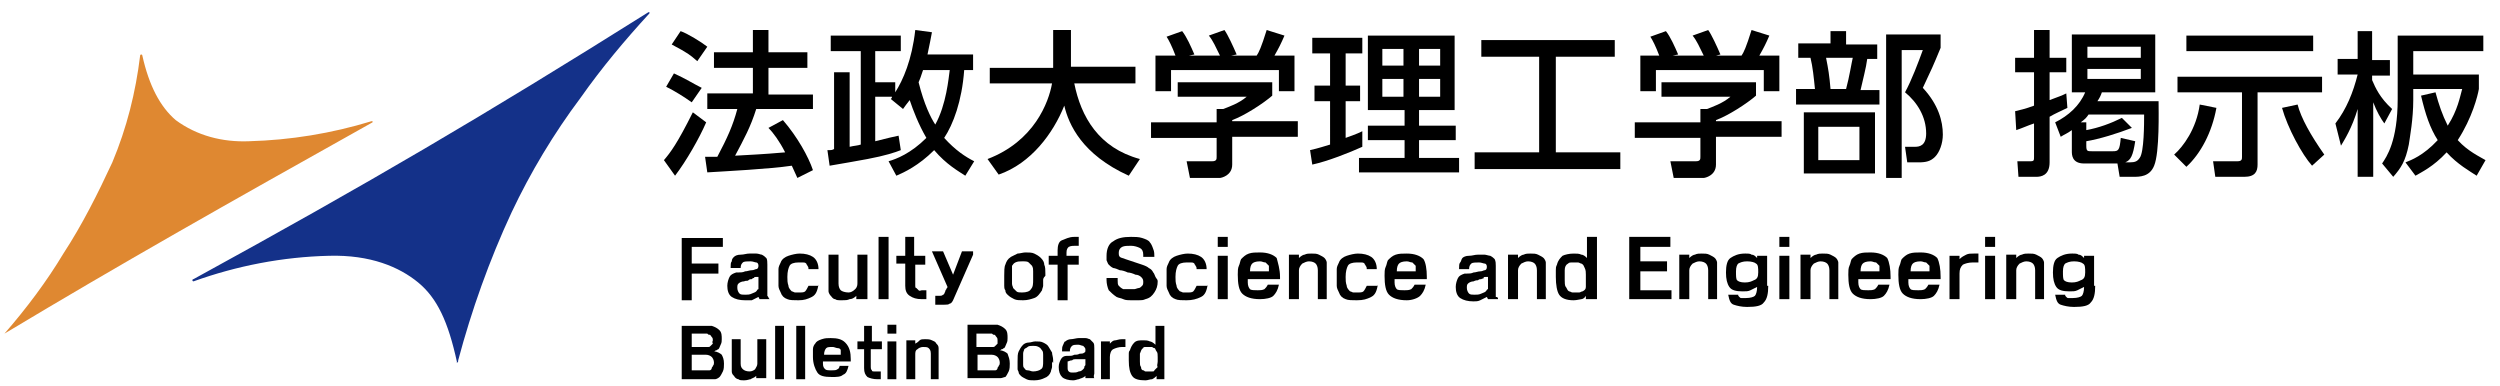 <?xml version="1.0" encoding="utf-8"?>
<!-- Generator: Adobe Illustrator 24.0.1, SVG Export Plug-In . SVG Version: 6.00 Build 0)  -->
<svg version="1.1" id="レイヤー_1" xmlns="http://www.w3.org/2000/svg" xmlns:xlink="http://www.w3.org/1999/xlink" x="0px"
	 y="0px" viewBox="0 0 224.8 34.7" style="enable-background:new 0 0 224.8 34.7;" xml:space="preserve">
<style type="text/css">
	.st0{fill:#143189;}
	.st1{fill:#DF8831;}
</style>
<title>logo_law</title>
<g>
	<path class="st0" d="M41.1,32.6L41.1,32.6C41,32.6,41,32.5,41.1,32.6c-0.8-3.7-1.8-5.8-3.5-7.2s-4.3-2.5-8-2.4
		c-4.2,0.1-8.3,0.9-12.2,2.3c0,0-0.1,0-0.1-0.1l0,0c0-0.1,0.1-0.1,0.1-0.1c15.7-8.6,26.1-14.7,40.9-24h0.1v0.1l0,0
		c-2.2,2.4-4.3,4.9-6.2,7.6c-2.4,3.2-4.5,6.7-6.2,10.3c-2,4.3-3.6,8.8-4.8,13.3C41.2,32.5,41.2,32.6,41.1,32.6L41.1,32.6z"/>
	<path class="st1" d="M0.4,30L0.4,30L0.4,30C0.4,29.9,0.4,29.9,0.4,30c2-2.3,3.8-4.7,5.3-7.2c1.7-2.6,3.1-5.4,4.4-8.2
		c1.3-3.1,2.1-6.3,2.5-9.6c0,0,0-0.1,0.1-0.1c0,0,0.1,0,0.1,0.1c0.6,2.7,1.6,4.6,3,5.8c1.9,1.4,4.2,2,6.6,1.9
		c3.7-0.1,7.4-0.7,11-1.8h0.1V11C20.1,18.5,10.9,23.7,0.4,30L0.4,30z"/>
</g>
<g>
	<g>
		<path d="M64.9,22.2h-2.7v1.5h2.4v0.9h-2.4v2.4h-0.9v-5.6h3.7V22.2z"/>
		<path d="M69.2,26.9h-0.9l-0.1-0.2c-0.2,0.1-0.4,0.2-0.6,0.3C67.4,27,67.2,27,67,27c-0.5,0-0.9-0.1-1.2-0.3c-0.3-0.2-0.4-0.6-0.4-1
			c0-0.3,0.1-0.6,0.2-0.8c0.1-0.2,0.3-0.3,0.6-0.4c0.1,0,0.1,0,0.1,0s0.1,0,0.1,0c0.2,0,0.4,0,0.6-0.1c0.2,0,0.4-0.1,0.6-0.1
			c0.2,0,0.3-0.1,0.4-0.1c0.1,0,0.2-0.1,0.2-0.3c0-0.2-0.1-0.3-0.2-0.3c-0.1,0-0.3-0.1-0.5-0.1c-0.3,0-0.6,0-0.7,0.1
			c-0.1,0.1-0.2,0.2-0.2,0.5h-0.9v-0.1c0-0.2,0-0.4,0.1-0.5c0-0.2,0.1-0.3,0.2-0.4c0.1-0.1,0.3-0.2,0.6-0.2c0.3,0,0.5-0.1,0.8-0.1
			c0.2,0,0.5,0,0.6,0c0.2,0,0.4,0.1,0.5,0.1c0.2,0.1,0.3,0.2,0.4,0.3s0.1,0.4,0.1,0.6v2.5c0,0.1,0,0.2,0,0.3
			C69.1,26.7,69.1,26.8,69.2,26.9z M68.2,25.5v-0.6c0,0,0,0-0.1,0c0,0,0,0-0.1,0c-0.1,0-0.2,0-0.2,0.1c-0.1,0-0.1,0-0.2,0.1
			c-0.1,0-0.2,0-0.3,0.1s-0.2,0-0.4,0.1c-0.2,0-0.4,0.1-0.5,0.2c-0.1,0.1-0.1,0.2-0.1,0.4c0,0.2,0.1,0.4,0.2,0.5
			c0.1,0.1,0.3,0.1,0.5,0.1c0.2,0,0.4,0,0.6-0.1s0.3-0.1,0.4-0.2c0.1-0.1,0.1-0.2,0.2-0.2C68.2,25.7,68.2,25.6,68.2,25.5z"/>
		<path d="M73.6,25.6c-0.1,0.5-0.2,0.9-0.6,1.1S72.3,27,71.8,27c-0.4,0-0.8,0-1-0.1c-0.3-0.1-0.5-0.3-0.6-0.6
			c-0.1-0.2-0.2-0.4-0.2-0.6s0-0.5,0-0.8c0-0.3,0-0.5,0-0.7s0.1-0.4,0.2-0.6c0.1-0.3,0.4-0.5,0.7-0.6c0.3-0.1,0.7-0.2,1-0.2
			c0.5,0,0.9,0.1,1.2,0.3s0.5,0.6,0.5,1.1h-0.9c0-0.1,0-0.2-0.1-0.3c0-0.1-0.1-0.1-0.1-0.2c-0.1-0.1-0.2-0.1-0.3-0.1s-0.3,0-0.4,0
			c-0.4,0-0.7,0.1-0.8,0.3s-0.2,0.5-0.2,1c0,0.3,0,0.5,0.1,0.8c0,0.2,0.2,0.4,0.3,0.5c0.1,0,0.2,0.1,0.3,0.1s0.2,0,0.3,0
			c0.3,0,0.5,0,0.6-0.1c0.1-0.1,0.2-0.3,0.3-0.5H73.6z"/>
		<path d="M77.8,26.9H77v-0.3c-0.2,0.2-0.4,0.3-0.6,0.3C76.2,27,76,27,75.7,27c-0.3,0-0.5,0-0.6-0.1c-0.2,0-0.3-0.2-0.4-0.3
			c-0.1-0.1-0.2-0.3-0.2-0.4c0-0.1,0-0.3,0-0.5v-2.8h0.9v2.6c0,0.3,0.1,0.5,0.2,0.6c0.1,0.1,0.4,0.2,0.7,0.2c0.2,0,0.4-0.1,0.6-0.3
			c0.2-0.2,0.2-0.4,0.2-0.6v-2.5h0.9V26.9z"/>
		<path d="M79.9,26.9h-0.9v-5.6h0.9V26.9z"/>
		<path d="M83.3,23.8h-1v1.8c0,0.2,0,0.3,0.1,0.3c0.1,0.1,0.1,0.1,0.2,0.2s0.2,0,0.3,0c0.1,0,0.2,0,0.4,0v0.8h-0.4
			c-0.5,0-0.8-0.1-1.1-0.3c-0.3-0.2-0.4-0.5-0.4-0.9v-2h-0.8V23h0.8v-1.7h0.8V23h1V23.8z"/>
		<path d="M87.5,22.9L85.7,27c-0.1,0.2-0.2,0.3-0.3,0.3c-0.1,0.1-0.3,0.1-0.5,0.1h-0.8v-0.8c0,0,0.1,0,0.2,0s0.2,0,0.2,0
			c0.1,0,0.2,0,0.3-0.1c0.1,0,0.1-0.1,0.2-0.3c0,0,0-0.1,0.1-0.2c0-0.1,0.1-0.1,0.1-0.2l-1.4-3.2h1l0.9,2.1l0.8-2.1H87.5z"/>
		<path d="M93.8,25.2c0,0.2,0,0.4,0,0.5s-0.1,0.3-0.1,0.4c-0.2,0.3-0.4,0.6-0.7,0.7S92.4,27,92,27c-0.3,0-0.6,0-0.8-0.1
			c-0.2-0.1-0.4-0.2-0.6-0.4c-0.1-0.1-0.2-0.2-0.2-0.4c-0.1-0.1-0.1-0.3-0.1-0.4c0-0.1,0-0.3,0-0.4c0-0.1,0-0.3,0-0.5
			c0-0.4,0-0.8,0.1-1c0.1-0.3,0.2-0.5,0.5-0.7c0.2-0.1,0.4-0.2,0.6-0.3c0.2,0,0.5-0.1,0.7-0.1c0.3,0,0.6,0,0.8,0.1s0.4,0.2,0.6,0.4
			c0.2,0.2,0.3,0.4,0.3,0.6c0.1,0.2,0.1,0.5,0.1,0.8c0,0.1,0,0.2,0,0.2C93.8,25,93.8,25.1,93.8,25.2z M92.9,25.1c0-0.3,0-0.5,0-0.7
			s0-0.3-0.1-0.5c-0.1-0.1-0.2-0.2-0.3-0.3c-0.1-0.1-0.3-0.1-0.6-0.1c-0.2,0-0.4,0-0.6,0.1s-0.2,0.2-0.3,0.3C91,24,91,24.2,91,24.3
			c0,0.2,0,0.4,0,0.6c0,0.2,0,0.4,0,0.6s0.1,0.3,0.1,0.4c0.1,0.1,0.2,0.2,0.3,0.3c0.1,0.1,0.3,0.1,0.5,0.1c0.4,0,0.7-0.1,0.8-0.3
			C92.9,25.8,92.9,25.5,92.9,25.1z"/>
		<path d="M97.1,23.8H96v3.2h-0.9v-3.2h-0.8V23h0.8v-0.5c0-0.4,0.1-0.8,0.4-0.9s0.6-0.3,1.1-0.3h0.4v0.8c0,0-0.1,0-0.2,0
			c-0.1,0-0.1,0-0.1,0c-0.2,0-0.4,0-0.6,0.1c-0.1,0.1-0.2,0.2-0.2,0.5V23h1.1V23.8z"/>
		<path d="M104.1,25.3c0,0.4-0.1,0.7-0.3,1c-0.2,0.3-0.4,0.5-0.8,0.6c-0.2,0.1-0.4,0.1-0.6,0.1s-0.5,0-0.7,0c-0.2,0-0.5,0-0.7-0.1
			s-0.4-0.1-0.6-0.2c-0.3-0.2-0.5-0.4-0.7-0.6c-0.1-0.2-0.2-0.6-0.2-0.9v-0.2h1v0.2c0,0.2,0,0.4,0.1,0.5c0.1,0.1,0.2,0.2,0.4,0.3
			c0.1,0,0.2,0,0.3,0s0.2,0,0.3,0c0.2,0,0.3,0,0.4,0c0.1,0,0.3-0.1,0.4-0.1c0.1,0,0.2-0.1,0.3-0.2c0.1-0.1,0.1-0.2,0.1-0.4
			c0-0.2-0.1-0.3-0.2-0.4c-0.1-0.1-0.3-0.2-0.5-0.2c-0.2-0.1-0.5-0.2-0.7-0.2c-0.2-0.1-0.5-0.2-0.7-0.2c-0.2-0.1-0.5-0.2-0.6-0.2
			c-0.2-0.1-0.3-0.2-0.4-0.3c-0.1-0.1-0.1-0.2-0.2-0.4c0-0.1,0-0.3,0-0.4c0-0.6,0.2-1.1,0.6-1.3c0.4-0.3,0.9-0.4,1.6-0.4
			c0.3,0,0.7,0,1,0.1c0.3,0.1,0.6,0.2,0.7,0.4c0.1,0.1,0.2,0.3,0.3,0.6c0.1,0.2,0.1,0.5,0.1,0.7h-1v-0.2c0-0.3-0.1-0.5-0.3-0.6
			c-0.2-0.1-0.5-0.2-0.8-0.2c-0.3,0-0.6,0-0.8,0.1c-0.2,0.1-0.3,0.3-0.3,0.5c0,0.2,0,0.3,0.1,0.4c0.1,0.1,0.3,0.1,0.5,0.2l1.5,0.5
			c0.3,0.1,0.5,0.2,0.6,0.3c0.2,0.1,0.3,0.2,0.4,0.4c0.1,0.1,0.1,0.2,0.2,0.4S104.1,25.1,104.1,25.3z"/>
		<path d="M108.6,25.6c-0.1,0.5-0.2,0.9-0.6,1.1s-0.8,0.3-1.3,0.3c-0.4,0-0.8,0-1-0.1c-0.3-0.1-0.5-0.3-0.6-0.6
			c-0.1-0.2-0.2-0.4-0.2-0.6s0-0.5,0-0.8c0-0.3,0-0.5,0-0.7s0.1-0.4,0.2-0.6c0.1-0.3,0.4-0.5,0.7-0.6c0.3-0.1,0.7-0.2,1-0.2
			c0.5,0,0.9,0.1,1.2,0.3s0.5,0.6,0.5,1.1h-0.9c0-0.1,0-0.2-0.1-0.3c0-0.1-0.1-0.1-0.1-0.2c-0.1-0.1-0.2-0.1-0.3-0.1s-0.3,0-0.4,0
			c-0.4,0-0.7,0.1-0.8,0.3s-0.2,0.5-0.2,1c0,0.3,0,0.5,0.1,0.8c0,0.2,0.2,0.4,0.3,0.5c0.1,0,0.2,0.1,0.3,0.1s0.2,0,0.3,0
			c0.3,0,0.5,0,0.6-0.1c0.1-0.1,0.2-0.3,0.3-0.5H108.6z"/>
		<path d="M110.4,22.2h-0.9v-0.9h0.9V22.2z M110.4,26.9h-0.9V23h0.9V26.9z"/>
		<path d="M115.1,24.9c0,0,0,0.1,0,0.1c0,0.1,0,0.1,0,0.1h-2.9c0,0,0,0.1,0,0.2c0,0.1,0,0.1,0,0.1c0,0.3,0.1,0.5,0.2,0.6
			c0.1,0.1,0.4,0.1,0.7,0.1c0.2,0,0.4,0,0.6-0.1c0.1-0.1,0.2-0.2,0.3-0.4h1c-0.1,0.5-0.3,0.8-0.5,1s-0.7,0.3-1.2,0.3
			c-0.8,0-1.3-0.2-1.6-0.5c-0.3-0.3-0.4-0.9-0.4-1.7c0-0.3,0-0.6,0.1-0.8s0.1-0.4,0.2-0.6c0.2-0.2,0.4-0.4,0.7-0.5
			c0.3-0.1,0.6-0.1,1-0.1c0.7,0,1.2,0.2,1.5,0.5C114.9,23.6,115.1,24.2,115.1,24.9z M114.1,24.4c0-0.1,0-0.2,0-0.3
			c0-0.1,0-0.2,0-0.2c-0.1-0.1-0.2-0.2-0.3-0.3c-0.2,0-0.3-0.1-0.5-0.1c-0.4,0-0.6,0.1-0.7,0.2c-0.1,0.1-0.2,0.3-0.2,0.7H114.1z"/>
		<path d="M119.4,26.9h-0.9v-2.6c0-0.3-0.1-0.5-0.2-0.6c-0.1-0.1-0.3-0.2-0.6-0.2c-0.2,0-0.4,0.1-0.6,0.2c-0.2,0.2-0.3,0.4-0.3,0.6
			v2.6h-0.9v-4h0.9v0.3c0.2-0.2,0.4-0.3,0.5-0.3c0.2-0.1,0.4-0.1,0.6-0.1c0.3,0,0.5,0,0.7,0.1c0.2,0.1,0.4,0.2,0.5,0.3
			c0.1,0.1,0.2,0.3,0.2,0.4s0,0.3,0,0.6V26.9z"/>
		<path d="M123.9,25.6c-0.1,0.5-0.2,0.9-0.6,1.1S122.6,27,122,27c-0.4,0-0.8,0-1-0.1c-0.3-0.1-0.5-0.3-0.6-0.6
			c-0.1-0.2-0.2-0.4-0.2-0.6c0-0.2,0-0.5,0-0.8c0-0.3,0-0.5,0-0.7c0-0.2,0.1-0.4,0.2-0.6c0.1-0.3,0.4-0.5,0.7-0.6
			c0.3-0.1,0.7-0.2,1-0.2c0.5,0,0.9,0.1,1.2,0.3s0.5,0.6,0.5,1.1h-0.9c0-0.1,0-0.2-0.1-0.3c0-0.1-0.1-0.1-0.1-0.2
			c-0.1-0.1-0.2-0.1-0.3-0.1s-0.3,0-0.4,0c-0.4,0-0.7,0.1-0.8,0.3c-0.1,0.2-0.2,0.5-0.2,1c0,0.3,0,0.5,0.1,0.8
			c0,0.2,0.2,0.4,0.3,0.5c0.1,0,0.2,0.1,0.3,0.1c0.1,0,0.2,0,0.3,0c0.3,0,0.5,0,0.6-0.1c0.1-0.1,0.2-0.3,0.3-0.5H123.9z"/>
		<path d="M128.3,24.9c0,0,0,0.1,0,0.1c0,0.1,0,0.1,0,0.1h-2.9c0,0,0,0.1,0,0.2c0,0.1,0,0.1,0,0.1c0,0.3,0.1,0.5,0.2,0.6
			c0.1,0.1,0.4,0.1,0.7,0.1c0.2,0,0.4,0,0.6-0.1c0.1-0.1,0.2-0.2,0.3-0.4h1c-0.1,0.5-0.3,0.8-0.5,1S127,27,126.5,27
			c-0.8,0-1.3-0.2-1.6-0.5c-0.3-0.3-0.4-0.9-0.4-1.7c0-0.3,0-0.6,0.1-0.8s0.1-0.4,0.2-0.6c0.2-0.2,0.4-0.4,0.7-0.5
			c0.3-0.1,0.6-0.1,1-0.1c0.7,0,1.2,0.2,1.5,0.5C128.2,23.6,128.3,24.2,128.3,24.9z M127.3,24.4c0-0.1,0-0.2,0-0.3
			c0-0.1,0-0.2,0-0.2c-0.1-0.1-0.2-0.2-0.3-0.3c-0.2,0-0.3-0.1-0.5-0.1c-0.4,0-0.6,0.1-0.7,0.2c-0.1,0.1-0.2,0.3-0.2,0.7H127.3z"/>
		<path d="M134.7,26.9h-0.9l-0.1-0.2c-0.2,0.1-0.4,0.2-0.6,0.3s-0.4,0.1-0.6,0.1c-0.5,0-0.9-0.1-1.2-0.3c-0.3-0.2-0.4-0.6-0.4-1
			c0-0.3,0.1-0.6,0.2-0.8c0.1-0.2,0.3-0.3,0.6-0.4c0.1,0,0.1,0,0.1,0c0,0,0.1,0,0.1,0c0.2,0,0.4,0,0.6-0.1c0.2,0,0.4-0.1,0.6-0.1
			c0.2,0,0.3-0.1,0.4-0.1c0.1,0,0.2-0.1,0.2-0.3c0-0.2-0.1-0.3-0.2-0.3c-0.1,0-0.3-0.1-0.5-0.1c-0.3,0-0.6,0-0.7,0.1
			c-0.1,0.1-0.2,0.2-0.2,0.5h-0.9v-0.1c0-0.2,0-0.4,0.1-0.5s0.1-0.3,0.2-0.4c0.1-0.1,0.3-0.2,0.6-0.2s0.5-0.1,0.8-0.1s0.5,0,0.6,0
			s0.4,0.1,0.5,0.1c0.2,0.1,0.3,0.2,0.4,0.3c0.1,0.2,0.1,0.4,0.1,0.6v2.5c0,0.1,0,0.2,0,0.3C134.7,26.7,134.7,26.8,134.7,26.9z
			 M133.8,25.5v-0.6c0,0,0,0-0.1,0s0,0-0.1,0c-0.1,0-0.2,0-0.2,0.1s-0.1,0-0.2,0.1c-0.1,0-0.2,0-0.3,0.1c-0.1,0-0.2,0-0.4,0.1
			c-0.2,0-0.4,0.1-0.5,0.2c-0.1,0.1-0.1,0.2-0.1,0.4c0,0.2,0.1,0.4,0.2,0.5c0.1,0.1,0.3,0.1,0.5,0.1c0.2,0,0.4,0,0.6-0.1
			s0.3-0.1,0.4-0.2c0.1-0.1,0.1-0.2,0.2-0.2C133.8,25.7,133.8,25.6,133.8,25.5z"/>
		<path d="M139.1,26.9h-0.9v-2.6c0-0.3-0.1-0.5-0.2-0.6c-0.1-0.1-0.3-0.2-0.6-0.2c-0.2,0-0.4,0.1-0.6,0.2c-0.2,0.2-0.3,0.4-0.3,0.6
			v2.6h-0.9v-4h0.9v0.3c0.2-0.2,0.4-0.3,0.5-0.3c0.2-0.1,0.4-0.1,0.6-0.1c0.3,0,0.5,0,0.7,0.1c0.2,0.1,0.4,0.2,0.5,0.3
			c0.1,0.1,0.2,0.3,0.2,0.4s0,0.3,0,0.6V26.9z"/>
		<path d="M143.5,26.9h-0.9v-0.3c-0.1,0.2-0.3,0.3-0.4,0.3s-0.4,0.1-0.7,0.1c-0.7,0-1.1-0.2-1.3-0.5c-0.2-0.3-0.3-0.9-0.3-1.6
			c0-0.2,0-0.4,0-0.6s0-0.3,0.1-0.5c0.1-0.4,0.3-0.6,0.5-0.8c0.2-0.1,0.6-0.2,1-0.2c0.3,0,0.5,0,0.7,0.1c0.2,0,0.4,0.2,0.5,0.3v-1.9
			h0.9V26.9z M142.6,25.2v-0.5c0-0.2,0-0.4-0.1-0.6s-0.1-0.3-0.3-0.4c-0.1,0-0.2-0.1-0.3-0.1c-0.1,0-0.2,0-0.3,0c-0.1,0-0.2,0-0.3,0
			c-0.1,0-0.2,0-0.3,0.1c-0.2,0.1-0.3,0.3-0.3,0.6c0,0.3,0,0.6,0,0.9c0,0.2,0,0.5,0.1,0.6s0.1,0.3,0.3,0.4c0.1,0,0.2,0.1,0.3,0.1
			c0.1,0,0.2,0,0.3,0c0.1,0,0.2,0,0.3,0c0.1,0,0.2-0.1,0.3-0.1c0.2-0.1,0.3-0.2,0.3-0.4S142.6,25.4,142.6,25.2z"/>
		<path d="M150.2,26.9h-3.7v-5.6h3.7v0.9h-2.7v1.3h2.4v0.9h-2.4v1.7h2.8V26.9z"/>
		<path d="M154.5,26.9h-0.9v-2.6c0-0.3-0.1-0.5-0.2-0.6c-0.1-0.1-0.3-0.2-0.6-0.2c-0.2,0-0.4,0.1-0.6,0.2c-0.2,0.2-0.3,0.4-0.3,0.6
			v2.6H151v-4h0.9v0.3c0.2-0.2,0.4-0.3,0.5-0.3c0.2-0.1,0.4-0.1,0.6-0.1c0.3,0,0.5,0,0.7,0.1c0.2,0.1,0.4,0.2,0.5,0.3
			c0.1,0.1,0.2,0.3,0.2,0.4s0,0.3,0,0.6V26.9z"/>
		<path d="M159,25.7c0,0.7-0.1,1.2-0.4,1.5c-0.2,0.3-0.7,0.4-1.5,0.4c-0.5,0-0.9-0.1-1.2-0.2c-0.3-0.1-0.4-0.4-0.5-0.9h0.9
			c0,0.1,0,0.1,0.1,0.2s0.1,0.1,0.2,0.1s0.1,0,0.2,0s0.2,0,0.2,0c0.4,0,0.7-0.1,0.8-0.2c0.1-0.1,0.2-0.4,0.2-0.8
			c-0.2,0.1-0.4,0.2-0.6,0.3s-0.4,0.1-0.7,0.1c-0.6,0-1-0.1-1.2-0.4s-0.3-0.7-0.3-1.3c0-0.6,0.1-1.1,0.4-1.3s0.7-0.4,1.3-0.4
			c0.3,0,0.5,0,0.6,0.1c0.2,0,0.3,0.1,0.5,0.3v-0.2h0.9V25.7z M158.1,24.5L158.1,24.5c0-0.4,0-0.7-0.2-0.8c-0.1-0.1-0.4-0.2-0.8-0.2
			c-0.4,0-0.6,0.1-0.8,0.2c-0.1,0.1-0.2,0.3-0.2,0.7c0,0.4,0,0.7,0.1,0.8c0.1,0.1,0.3,0.2,0.7,0.2c0.4,0,0.6-0.1,0.8-0.2
			C158,25.1,158.1,24.9,158.1,24.5z"/>
		<path d="M160.9,22.2H160v-0.9h0.9V22.2z M160.9,26.9H160V23h0.9V26.9z"/>
		<path d="M165.4,26.9h-0.9v-2.6c0-0.3-0.1-0.5-0.2-0.6c-0.1-0.1-0.3-0.2-0.6-0.2c-0.2,0-0.4,0.1-0.6,0.2c-0.2,0.2-0.3,0.4-0.3,0.6
			v2.6h-0.9v-4h0.9v0.3c0.2-0.2,0.4-0.3,0.5-0.3c0.2-0.1,0.4-0.1,0.6-0.1c0.3,0,0.5,0,0.7,0.1c0.2,0.1,0.4,0.2,0.5,0.3
			c0.1,0.1,0.2,0.3,0.2,0.4s0,0.3,0,0.6V26.9z"/>
		<path d="M170,24.9c0,0,0,0.1,0,0.1c0,0.1,0,0.1,0,0.1h-2.9c0,0,0,0.1,0,0.2c0,0.1,0,0.1,0,0.1c0,0.3,0.1,0.5,0.2,0.6
			c0.1,0.1,0.4,0.1,0.7,0.1c0.2,0,0.4,0,0.6-0.1c0.1-0.1,0.2-0.2,0.3-0.4h1c-0.1,0.5-0.3,0.8-0.5,1s-0.7,0.3-1.2,0.3
			c-0.8,0-1.3-0.2-1.6-0.5c-0.3-0.3-0.4-0.9-0.4-1.7c0-0.3,0-0.6,0.1-0.8s0.1-0.4,0.2-0.6c0.2-0.2,0.4-0.4,0.7-0.5
			c0.3-0.1,0.6-0.1,1-0.1c0.7,0,1.2,0.2,1.5,0.5C169.9,23.6,170,24.2,170,24.9z M169,24.4c0-0.1,0-0.2,0-0.3c0-0.1,0-0.2,0-0.2
			c-0.1-0.1-0.2-0.2-0.3-0.3c-0.2,0-0.3-0.1-0.5-0.1c-0.4,0-0.6,0.1-0.7,0.2c-0.1,0.1-0.2,0.3-0.2,0.7H169z"/>
		<path d="M174.5,24.9c0,0,0,0.1,0,0.1c0,0.1,0,0.1,0,0.1h-2.9c0,0,0,0.1,0,0.2c0,0.1,0,0.1,0,0.1c0,0.3,0.1,0.5,0.2,0.6
			c0.1,0.1,0.4,0.1,0.7,0.1c0.2,0,0.4,0,0.6-0.1c0.1-0.1,0.2-0.2,0.3-0.4h1c-0.1,0.5-0.3,0.8-0.5,1s-0.7,0.3-1.2,0.3
			c-0.8,0-1.3-0.2-1.6-0.5c-0.3-0.3-0.4-0.9-0.4-1.7c0-0.3,0-0.6,0.1-0.8s0.1-0.4,0.2-0.6c0.2-0.2,0.4-0.4,0.7-0.5
			c0.3-0.1,0.6-0.1,1-0.1c0.7,0,1.2,0.2,1.5,0.5C174.4,23.6,174.5,24.2,174.5,24.9z M173.5,24.4c0-0.1,0-0.2,0-0.3
			c0-0.1,0-0.2,0-0.2c-0.1-0.1-0.2-0.2-0.3-0.3c-0.2,0-0.3-0.1-0.5-0.1c-0.4,0-0.6,0.1-0.7,0.2c-0.1,0.1-0.2,0.3-0.2,0.7H173.5z"/>
		<path d="M177.7,23.6h-0.3c-0.4,0-0.7,0.1-0.9,0.2c-0.2,0.2-0.3,0.4-0.3,0.8v2.3h-0.9V23h0.9v0.3c0.2-0.2,0.4-0.3,0.6-0.4
			c0.2-0.1,0.4-0.1,0.7-0.1h0.4V23.6z"/>
		<path d="M179.4,22.2h-0.9v-0.9h0.9V22.2z M179.4,26.9h-0.9V23h0.9V26.9z"/>
		<path d="M183.9,26.9h-0.9v-2.6c0-0.3-0.1-0.5-0.2-0.6c-0.1-0.1-0.3-0.2-0.6-0.2c-0.2,0-0.4,0.1-0.6,0.2c-0.2,0.2-0.3,0.4-0.3,0.6
			v2.6h-0.9v-4h0.9v0.3c0.2-0.2,0.4-0.3,0.5-0.3c0.2-0.1,0.4-0.1,0.6-0.1c0.3,0,0.5,0,0.7,0.1c0.2,0.1,0.4,0.2,0.5,0.3
			c0.1,0.1,0.2,0.3,0.2,0.4s0,0.3,0,0.6V26.9z"/>
		<path d="M188.4,25.7c0,0.7-0.1,1.2-0.4,1.5c-0.2,0.3-0.7,0.4-1.5,0.4c-0.5,0-0.9-0.1-1.2-0.2c-0.3-0.1-0.4-0.4-0.5-0.9h0.9
			c0,0.1,0,0.1,0.1,0.2s0.1,0.1,0.2,0.1s0.1,0,0.2,0s0.2,0,0.2,0c0.4,0,0.7-0.1,0.8-0.2c0.1-0.1,0.2-0.4,0.2-0.8
			c-0.2,0.1-0.4,0.2-0.6,0.3s-0.4,0.1-0.7,0.1c-0.6,0-1-0.1-1.2-0.4s-0.3-0.7-0.3-1.3c0-0.6,0.1-1.1,0.4-1.3s0.7-0.4,1.3-0.4
			c0.3,0,0.5,0,0.6,0.1c0.2,0,0.3,0.1,0.5,0.3v-0.2h0.9V25.7z M187.5,24.5L187.5,24.5c0-0.4,0-0.7-0.2-0.8c-0.1-0.1-0.4-0.2-0.8-0.2
			c-0.4,0-0.6,0.1-0.8,0.2c-0.1,0.1-0.2,0.3-0.2,0.7c0,0.4,0,0.7,0.1,0.8c0.1,0.1,0.3,0.2,0.7,0.2c0.4,0,0.6-0.1,0.8-0.2
			C187.4,25.1,187.5,24.9,187.5,24.5z"/>
	</g>
	<g>
		<path d="M65.1,32.7c0,0.2,0,0.5-0.1,0.7s-0.2,0.4-0.3,0.5c-0.1,0.1-0.3,0.2-0.4,0.2c-0.1,0-0.3,0-0.5,0h-2.5v-4.8h2.2
			c0.1,0,0.2,0,0.3,0c0.1,0,0.2,0,0.2,0c0.3,0.1,0.5,0.2,0.7,0.4c0.2,0.2,0.2,0.5,0.2,0.8c0,0.2,0,0.3-0.1,0.5
			c-0.1,0.2-0.1,0.3-0.2,0.4c-0.1,0-0.1,0.1-0.2,0.1s-0.1,0.1-0.2,0.1c0.3,0,0.6,0.2,0.7,0.3C65,32.1,65.1,32.3,65.1,32.7z
			 M64.1,30.6c0-0.1,0-0.2-0.1-0.3c-0.1-0.1-0.1-0.2-0.2-0.2c-0.1,0-0.1,0-0.2-0.1c-0.1,0-0.1,0-0.2,0h-1.2v1.2h1.3
			c0.1,0,0.2,0,0.2,0c0.1,0,0.1,0,0.2-0.1c0.1-0.1,0.1-0.1,0.2-0.2C64,30.7,64.1,30.7,64.1,30.6z M64.2,32.6c0-0.2-0.1-0.4-0.2-0.5
			c-0.1-0.1-0.3-0.2-0.5-0.2h-1.3v1.4h1.3c0.1,0,0.2,0,0.3,0c0.1,0,0.2-0.1,0.2-0.2c0-0.1,0.1-0.1,0.1-0.2
			C64.2,32.8,64.2,32.7,64.2,32.6z"/>
		<path d="M68.7,34H68v-0.2c-0.2,0.2-0.4,0.2-0.5,0.3c-0.1,0-0.3,0.1-0.6,0.1c-0.2,0-0.4,0-0.5-0.1c-0.1,0-0.3-0.1-0.4-0.3
			c-0.1-0.1-0.2-0.2-0.2-0.4c0-0.1,0-0.3,0-0.5v-2.4h0.8v2.2c0,0.3,0.1,0.4,0.2,0.5c0.1,0.1,0.3,0.2,0.6,0.2c0.2,0,0.4-0.1,0.5-0.2
			c0.1-0.2,0.2-0.3,0.2-0.5v-2.2h0.8V34z"/>
		<path d="M70.5,34.1h-0.8v-4.8h0.8V34.1z"/>
		<path d="M72.4,34.1h-0.8v-4.8h0.8V34.1z"/>
		<path d="M76.5,32.3c0,0,0,0.1,0,0.1c0,0.1,0,0.1,0,0.1H74c0,0,0,0.1,0,0.1c0,0.1,0,0.1,0,0.1c0,0.3,0.1,0.4,0.2,0.5
			c0.1,0.1,0.3,0.1,0.6,0.1c0.2,0,0.4,0,0.5-0.1c0.1,0,0.2-0.2,0.2-0.3h0.8c-0.1,0.4-0.2,0.7-0.5,0.8c-0.2,0.2-0.6,0.2-1,0.2
			c-0.7,0-1.1-0.1-1.3-0.4c-0.2-0.3-0.4-0.8-0.4-1.4c0-0.2,0-0.5,0-0.7c0-0.2,0.1-0.4,0.2-0.5c0.1-0.2,0.3-0.3,0.6-0.4
			s0.5-0.1,0.8-0.1c0.6,0,1,0.1,1.3,0.4C76.4,31.2,76.5,31.7,76.5,32.3z M75.6,31.9c0-0.1,0-0.2,0-0.2c0-0.1,0-0.1,0-0.2
			c0-0.1-0.1-0.2-0.3-0.2c-0.1,0-0.3-0.1-0.4-0.1c-0.3,0-0.5,0-0.6,0.1c-0.1,0.1-0.2,0.3-0.2,0.6H75.6z"/>
		<path d="M79.2,31.4h-0.9v1.6c0,0.1,0,0.2,0.1,0.3c0,0.1,0.1,0.1,0.2,0.1c0.1,0,0.2,0,0.3,0c0.1,0,0.2,0,0.3,0v0.7h-0.3
			c-0.4,0-0.7-0.1-0.9-0.2c-0.2-0.2-0.3-0.4-0.3-0.8v-1.7h-0.6v-0.7h0.6v-1.4h0.7v1.4h0.9V31.4z"/>
		<path d="M80.6,30h-0.8v-0.8h0.8V30z M80.6,34.1h-0.8v-3.4h0.8V34.1z"/>
		<path d="M84.5,34.1h-0.8v-2.3c0-0.3-0.1-0.4-0.2-0.5c-0.1-0.1-0.3-0.1-0.5-0.1c-0.2,0-0.4,0.1-0.5,0.2c-0.2,0.1-0.2,0.3-0.2,0.5
			v2.2h-0.8v-3.5h0.8v0.3c0.2-0.1,0.3-0.2,0.4-0.3c0.1-0.1,0.3-0.1,0.5-0.1c0.2,0,0.4,0,0.6,0.1c0.2,0.1,0.3,0.1,0.4,0.3
			c0.1,0.1,0.2,0.2,0.2,0.4c0,0.1,0,0.3,0,0.5V34.1z"/>
		<path d="M90.8,32.7c0,0.2,0,0.5-0.1,0.7s-0.2,0.4-0.3,0.5C90.3,33.9,90.1,34,90,34c-0.1,0-0.3,0-0.5,0H87v-4.8h2.2
			c0.1,0,0.2,0,0.3,0c0.1,0,0.2,0,0.2,0c0.3,0.1,0.5,0.2,0.7,0.4c0.2,0.2,0.2,0.5,0.2,0.8c0,0.2,0,0.3-0.1,0.5
			c-0.1,0.2-0.1,0.3-0.2,0.4c-0.1,0-0.1,0.1-0.2,0.1s-0.1,0.1-0.2,0.1c0.3,0,0.6,0.2,0.7,0.3C90.7,32.1,90.8,32.3,90.8,32.7z
			 M89.7,30.6c0-0.1,0-0.2-0.1-0.3c-0.1-0.1-0.1-0.2-0.2-0.2c-0.1,0-0.1,0-0.2-0.1c-0.1,0-0.1,0-0.2,0h-1.2v1.2h1.3
			c0.1,0,0.2,0,0.2,0c0.1,0,0.1,0,0.2-0.1c0.1-0.1,0.1-0.1,0.2-0.2C89.7,30.7,89.7,30.7,89.7,30.6z M89.9,32.6
			c0-0.2-0.1-0.4-0.2-0.5c-0.1-0.1-0.3-0.2-0.5-0.2h-1.3v1.4h1.3c0.1,0,0.2,0,0.3,0c0.1,0,0.2-0.1,0.2-0.2c0-0.1,0.1-0.1,0.1-0.2
			C89.9,32.8,89.9,32.7,89.9,32.6z"/>
		<path d="M94.6,32.5c0,0.2,0,0.3,0,0.5c0,0.1-0.1,0.3-0.1,0.4c-0.1,0.3-0.3,0.5-0.6,0.6c-0.2,0.1-0.5,0.2-0.9,0.2
			c-0.3,0-0.5,0-0.7-0.1s-0.4-0.2-0.5-0.3c-0.1-0.1-0.2-0.2-0.2-0.3c0-0.1-0.1-0.2-0.1-0.3c0-0.1,0-0.2,0-0.3s0-0.2,0-0.4
			c0-0.4,0-0.7,0.1-0.9c0.1-0.2,0.2-0.4,0.4-0.6c0.1-0.1,0.3-0.2,0.5-0.2c0.2,0,0.4-0.1,0.6-0.1c0.3,0,0.5,0,0.7,0.1
			s0.4,0.2,0.5,0.4c0.1,0.2,0.2,0.3,0.3,0.5c0,0.2,0.1,0.4,0.1,0.7c0,0.1,0,0.1,0,0.2S94.6,32.5,94.6,32.5z M93.8,32.5
			c0-0.2,0-0.4,0-0.6c0-0.1,0-0.3-0.1-0.4s-0.1-0.2-0.3-0.3s-0.3-0.1-0.5-0.1c-0.2,0-0.4,0-0.5,0.1c-0.1,0.1-0.2,0.1-0.3,0.2
			c0,0.1-0.1,0.2-0.1,0.4c0,0.1,0,0.3,0,0.5c0,0.2,0,0.4,0,0.5s0,0.2,0.1,0.3s0.1,0.2,0.3,0.2s0.3,0.1,0.5,0.1
			c0.3,0,0.6-0.1,0.7-0.2C93.8,33.1,93.8,32.8,93.8,32.5z"/>
		<path d="M98.4,34h-0.8l0-0.2C97.4,34,97.2,34,97,34.1c-0.1,0-0.3,0.1-0.5,0.1c-0.4,0-0.8-0.1-1-0.3s-0.3-0.5-0.3-0.9
			c0-0.3,0.1-0.5,0.2-0.7c0.1-0.2,0.3-0.3,0.5-0.3c0,0,0.1,0,0.1,0s0.1,0,0.1,0c0.2,0,0.3,0,0.5-0.1c0.2,0,0.3,0,0.5-0.1
			c0.2,0,0.3,0,0.4-0.1c0.1,0,0.1-0.1,0.1-0.3c0-0.1-0.1-0.2-0.2-0.3c-0.1,0-0.3-0.1-0.4-0.1c-0.3,0-0.5,0-0.6,0.1
			c-0.1,0.1-0.2,0.2-0.2,0.5h-0.7v-0.1c0-0.2,0-0.3,0.1-0.5s0.1-0.3,0.2-0.3c0.1-0.1,0.3-0.2,0.5-0.2s0.5-0.1,0.7-0.1s0.4,0,0.6,0
			c0.2,0,0.3,0.1,0.4,0.1c0.1,0.1,0.2,0.2,0.3,0.3s0.1,0.3,0.1,0.5v2.1c0,0.1,0,0.2,0,0.2C98.3,33.9,98.4,34,98.4,34z M97.6,32.8
			v-0.5c0,0,0,0-0.1,0s0,0-0.1,0c-0.1,0-0.2,0-0.2,0c0,0-0.1,0-0.2,0c-0.1,0-0.2,0-0.3,0s-0.2,0-0.3,0.1c-0.2,0-0.3,0.1-0.4,0.1
			C96,32.7,96,32.8,96,33c0,0.2,0,0.3,0.1,0.4s0.2,0.1,0.4,0.1c0.2,0,0.3,0,0.5-0.1c0.2,0,0.3-0.1,0.4-0.2c0.1-0.1,0.1-0.1,0.1-0.2
			S97.6,32.9,97.6,32.8z"/>
		<path d="M101.2,31.2h-0.3c-0.3,0-0.6,0.1-0.8,0.2c-0.2,0.1-0.3,0.4-0.3,0.7v2h-0.8v-3.4h0.8v0.2c0.2-0.2,0.3-0.3,0.5-0.3
			c0.1,0,0.3-0.1,0.6-0.1h0.3V31.2z"/>
		<path d="M104.8,34.1h-0.8v-0.3c-0.1,0.1-0.2,0.2-0.4,0.3c-0.2,0-0.4,0.1-0.6,0.1c-0.6,0-1-0.1-1.2-0.4c-0.2-0.3-0.3-0.7-0.3-1.4
			c0-0.2,0-0.4,0-0.5c0-0.2,0-0.3,0.1-0.4c0.1-0.3,0.2-0.5,0.4-0.7s0.5-0.2,0.8-0.2c0.2,0,0.4,0,0.6,0.1c0.1,0,0.3,0.1,0.5,0.3v-1.7
			h0.8V34.1z M104.1,32.5v-0.4c0-0.2,0-0.4-0.1-0.5s-0.1-0.3-0.2-0.3c-0.1,0-0.2-0.1-0.2-0.1c-0.1,0-0.2,0-0.3,0c-0.1,0-0.2,0-0.3,0
			c-0.1,0-0.2,0-0.2,0.1c-0.2,0.1-0.2,0.3-0.3,0.5c0,0.3,0,0.5,0,0.7c0,0.2,0,0.4,0.1,0.5c0,0.2,0.1,0.3,0.2,0.3
			c0.1,0,0.1,0.1,0.2,0.1s0.2,0,0.3,0c0.1,0,0.2,0,0.3,0c0.1,0,0.2,0,0.2-0.1c0.1-0.1,0.2-0.2,0.3-0.3
			C104,32.9,104.1,32.7,104.1,32.5z"/>
	</g>
</g>
<g>
	<path d="M63.5,11c-0.6,1.4-1.8,3.5-2.8,4.8l-1-1.4c0.6-0.7,1.2-1.5,2.6-4.3L63.5,11z M60.6,6.6c1.1,0.5,1.7,0.9,2.5,1.3l-0.9,1.3
		c-0.7-0.5-1.5-1-2.3-1.4L60.6,6.6z M61.2,2.8c0.6,0.2,1.9,1,2.4,1.4l-0.9,1.3C62,4.9,61.9,4.8,60.4,4L61.2,2.8z M68,9.8
		c-0.5,1.6-1.1,2.7-1.9,4.2c1.6-0.1,2.2-0.1,4.5-0.3c-0.5-1-1.1-1.8-1.5-2.2l1.3-0.7c1.3,1.5,2.3,3.3,2.7,4.5L71.7,16
		c-0.2-0.4-0.3-0.7-0.5-1.1c-2,0.3-6,0.5-7.6,0.6l-0.2-1.4c0.2,0,1,0,1.1,0c0.9-1.7,1.4-2.8,1.8-4.3h-2.7V8.4h4.1V6.1h-3.5V4.7h3.5
		v-2h1.4v2h3.5v1.4h-3.5v2.4h4v1.3H68z"/>
	<path d="M79.9,14.5c0.7-0.2,2-0.7,3.4-2.1c-0.7-1.2-1.2-2.5-1.5-3.4c-0.3,0.4-0.4,0.5-0.6,0.8l-1.1-0.9c0.1-0.1,0.1-0.1,0.1-0.2
		h-1.5v4c1.2-0.3,1.6-0.4,2.1-0.5l0.2,1.3c-0.5,0.2-1.4,0.5-3,0.8c-0.5,0.1-2.8,0.5-3.4,0.6l-0.2-1.4c0.4,0,0.4,0,0.6-0.1V6.5h1.4
		v6.7c0.4-0.1,0.7-0.1,1-0.2V4.6h-2.7V3.2H81v1.4h-2.3v2.8h1.8v0.9c0.7-1.1,1.5-2.9,1.8-5.6l1.5,0.2c-0.1,0.5-0.2,1.1-0.4,2h4.1v1.4
		h-0.8c-0.2,2.8-1,4.9-1.8,6.1c1,1.1,1.9,1.7,2.7,2.1l-0.8,1.3c-0.6-0.4-1.7-1-2.8-2.3c-1.4,1.4-2.7,2-3.4,2.3L79.9,14.5z M83,6.3
		c-0.2,0.6-0.3,0.9-0.4,1.1c0.5,2,1.1,3.2,1.5,3.8c1-1.8,1.2-4.2,1.3-4.9H83z"/>
	<path d="M88.8,14.3c4.2-1.6,5.5-5.1,5.8-6.8H89V6.1h5.7V2.7h1.6v3.3h5.8v1.5h-5.5c0.6,3,2.2,5.8,5.9,6.8l-1,1.5
		c-4.2-1.9-5.4-4.6-5.8-6.3c-1,2.5-3,5.2-5.9,6.2L88.8,14.3z"/>
	<path d="M114.4,7.4v1.2c-0.8,0.7-2.5,1.8-3.6,2.2v0.1h5.9v1.4h-5.9v2.5c0,1-1,1.2-1.1,1.2H107l-0.3-1.5h2.3c0.4,0,0.4-0.2,0.4-0.4
		v-1.7h-5.9v-1.4h5.9V9.8h0.6c0.5-0.2,1.4-0.5,2.1-1.1h-6.2V7.4H114.4z M105.7,5c-0.3-0.8-0.6-1.4-0.8-1.7l1.4-0.5
		c0.4,0.5,0.8,1.4,1.1,2.1L106.9,5h2.8c-0.4-0.8-0.6-1.3-1-1.8l1.4-0.5c0.3,0.4,0.8,1.5,1.1,2.2L110.7,5h2.3
		c0.2-0.3,0.4-0.7,0.9-2.3l1.6,0.5c-0.3,0.7-0.5,1.1-0.9,1.8h1.8v3.2H115V6.3h-9.7v1.9h-1.4V5H105.7z"/>
	<path d="M117.8,13.5c0.4-0.1,0.5-0.1,1.8-0.5V9.1h-1.4V7.7h1.4V4.8H118V3.4h4.5v1.4H121v2.9h1.3v1.4H121v3.3
		c0.5-0.2,0.9-0.3,1.5-0.6v1.4c-1.1,0.5-3.1,1.3-4.5,1.6L117.8,13.5z M123,3.2h7.8v6.7h-3.2v1.4h3.3v1.3h-3.3v1.6h3.6v1.3h-9v-1.3
		h4.1v-1.6h-3.3v-1.3h3.3V9.9H123V3.2z M124.3,4.4v1.5h1.9V4.4H124.3z M124.3,7.1v1.6h1.9V7.1H124.3z M127.6,4.4v1.5h1.9V4.4H127.6z
		 M127.6,7.1v1.6h1.9V7.1H127.6z"/>
	<path d="M133.1,3.6h12.1v1.5h-5.3v8.6h5.8v1.5h-13.1v-1.5h5.8V5.1h-5.2V3.6z"/>
	<path d="M157.9,7.4v1.2c-0.8,0.7-2.5,1.8-3.6,2.2v0.1h5.9v1.4h-5.9v2.5c0,1-1,1.2-1.1,1.2h-2.7l-0.3-1.5h2.3c0.4,0,0.4-0.2,0.4-0.4
		v-1.7H147v-1.4h5.9V9.8h0.6c0.5-0.2,1.4-0.5,2.1-1.1h-6.2V7.4H157.9z M149.2,5c-0.3-0.8-0.6-1.4-0.8-1.7l1.4-0.5
		c0.4,0.5,0.8,1.4,1.1,2.1L150.4,5h2.8c-0.4-0.8-0.6-1.3-1-1.8l1.4-0.5c0.3,0.4,0.8,1.5,1.1,2.2L154.3,5h2.3
		c0.2-0.3,0.4-0.7,0.9-2.3l1.6,0.5c-0.3,0.7-0.5,1.1-0.9,1.8h1.8v3.2h-1.4V6.3h-9.7v1.9h-1.4V5H149.2z"/>
	<path d="M164.6,3.9V2.8h1.4v1.2h2.8v1.3h-0.9c-0.1,0.8-0.4,1.9-0.6,2.8h1.7v1.3h-7.5V8h1.7c-0.1-1-0.2-2-0.4-2.8h-1.1V3.9H164.6z
		 M168.6,15.6h-6.4v-5.5h6.4V15.6z M167.2,11.4h-3.7v3h3.7V11.4z M166,8c0.3-1.1,0.5-2.4,0.6-2.8h-2.4c0.2,1,0.3,1.6,0.4,2.8H166z
		 M169.6,15.9V3.1h4.9v1.2c-0.7,1.7-0.8,1.9-1.6,3.6c1.4,1.5,1.8,3,1.8,4.2c0,0.8-0.3,1.6-0.7,2c-0.4,0.4-0.8,0.5-1.5,0.5h-1
		l-0.2-1.4h0.9c0.4,0,1-0.1,1-1.2c0-1.5-0.8-2.8-1.9-3.7c0.6-1.1,1.2-2.7,1.6-3.8H171v11.5H169.6z"/>
	<path d="M181.2,10c0.4-0.1,0.9-0.2,1.7-0.5v-3h-1.7V5.2h1.7V2.7h1.4v2.5h1.5v1.3h-1.5v2.5c0.8-0.3,1.1-0.4,1.5-0.6l0.1,1.3
		c-0.6,0.3-1.1,0.5-1.6,0.8v4.1c0,1.2-0.8,1.3-1.2,1.3h-1.6l-0.1-1.4h1.2c0.3,0,0.3-0.1,0.3-0.4v-3c-0.6,0.2-1,0.4-1.6,0.6L181.2,10
		z M184.8,11c1.2-0.6,2.2-1.5,2.7-2.7h-1.2V3.1h7.5v5.2H189c-0.1,0.3-0.2,0.5-0.4,0.8h5.5c0,0.8,0.1,4.6-0.4,5.8c-0.4,1-1.3,1-1.9,1
		h-1.2l-0.2-1.2h-3c-1.1,0-1.1-0.8-1.1-1.1v-1.9c-0.4,0.3-0.7,0.4-1,0.6L184.8,11z M187.8,10.3c-0.2,0.3-0.3,0.4-0.7,0.7h0.5v0.7
		c1.1-0.2,2.2-0.6,3.2-1.1l0.9,0.9c-1.3,0.5-2.9,1-4.1,1.2v0.4c0,0.5,0.1,0.5,0.5,0.5h1.9c0.5,0,0.6-0.1,0.7-1.2l1.3,0.3
		c-0.2,1.3-0.4,1.7-0.9,1.9h0.4c0.5,0,0.7-0.1,0.9-0.4c0.4-0.5,0.4-3.1,0.4-3.9H187.8z M187.7,4.2v1h4.8v-1H187.7z M187.7,6.2v0.9
		h4.8V6.2H187.7z"/>
	<path d="M199.3,9.7c-0.4,2.2-1.4,4.1-2.7,5.3l-1.1-1.1c0.8-0.7,2-2.3,2.3-4.5L199.3,9.7z M195.7,6.9h13.1v1.4H203v6.5
		c0,0.6-0.2,1.1-1.2,1.1h-2.6l-0.2-1.4h2.2c0.4,0,0.4-0.2,0.4-0.4V8.3h-5.8V6.9z M196.6,3.2H208v1.4h-11.4V3.2z M207.9,14.9
		c-0.9-1-2.2-3.4-2.7-5.2l1.4-0.3c0.3,1.2,1.2,2.8,2.4,4.5L207.9,14.9z"/>
	<path d="M210,11.1c1-1.3,1.6-2.8,2-4.4h-1.8V5.3h1.8V2.8h1.3v2.6h1.6v1.4h-1.6v0.4c0.3,0.7,0.7,1.6,1.8,2.6l-0.7,1.3
		c-0.3-0.4-0.7-1.1-1-1.9v6.7H212V9.8c-0.5,1.7-1.2,2.8-1.5,3.3L210,11.1z M222.9,8c-0.1,0.6-0.6,2.6-1.9,4.6c0.9,1,2,1.5,2.5,1.8
		l-0.8,1.4c-0.6-0.4-1.7-1-2.7-2.1c-1.2,1.3-2.3,1.8-2.8,2.1l-0.9-1.2c0.5-0.2,1.6-0.6,2.9-2c-0.7-1.1-1.1-2.3-1.5-4l1.3-0.3
		c0.3,1.1,0.6,2,1.1,3c0.9-1.4,1.1-2.6,1.3-3.3H217v1c0,1.7-0.3,3.3-0.4,4c-0.3,1.5-0.7,2.1-1.4,2.9l-1-1.2c0.4-0.6,1.4-2,1.4-5.8
		V3.2h7.7v1.4H217v2.1h5.9V8z"/>
</g>
</svg>
